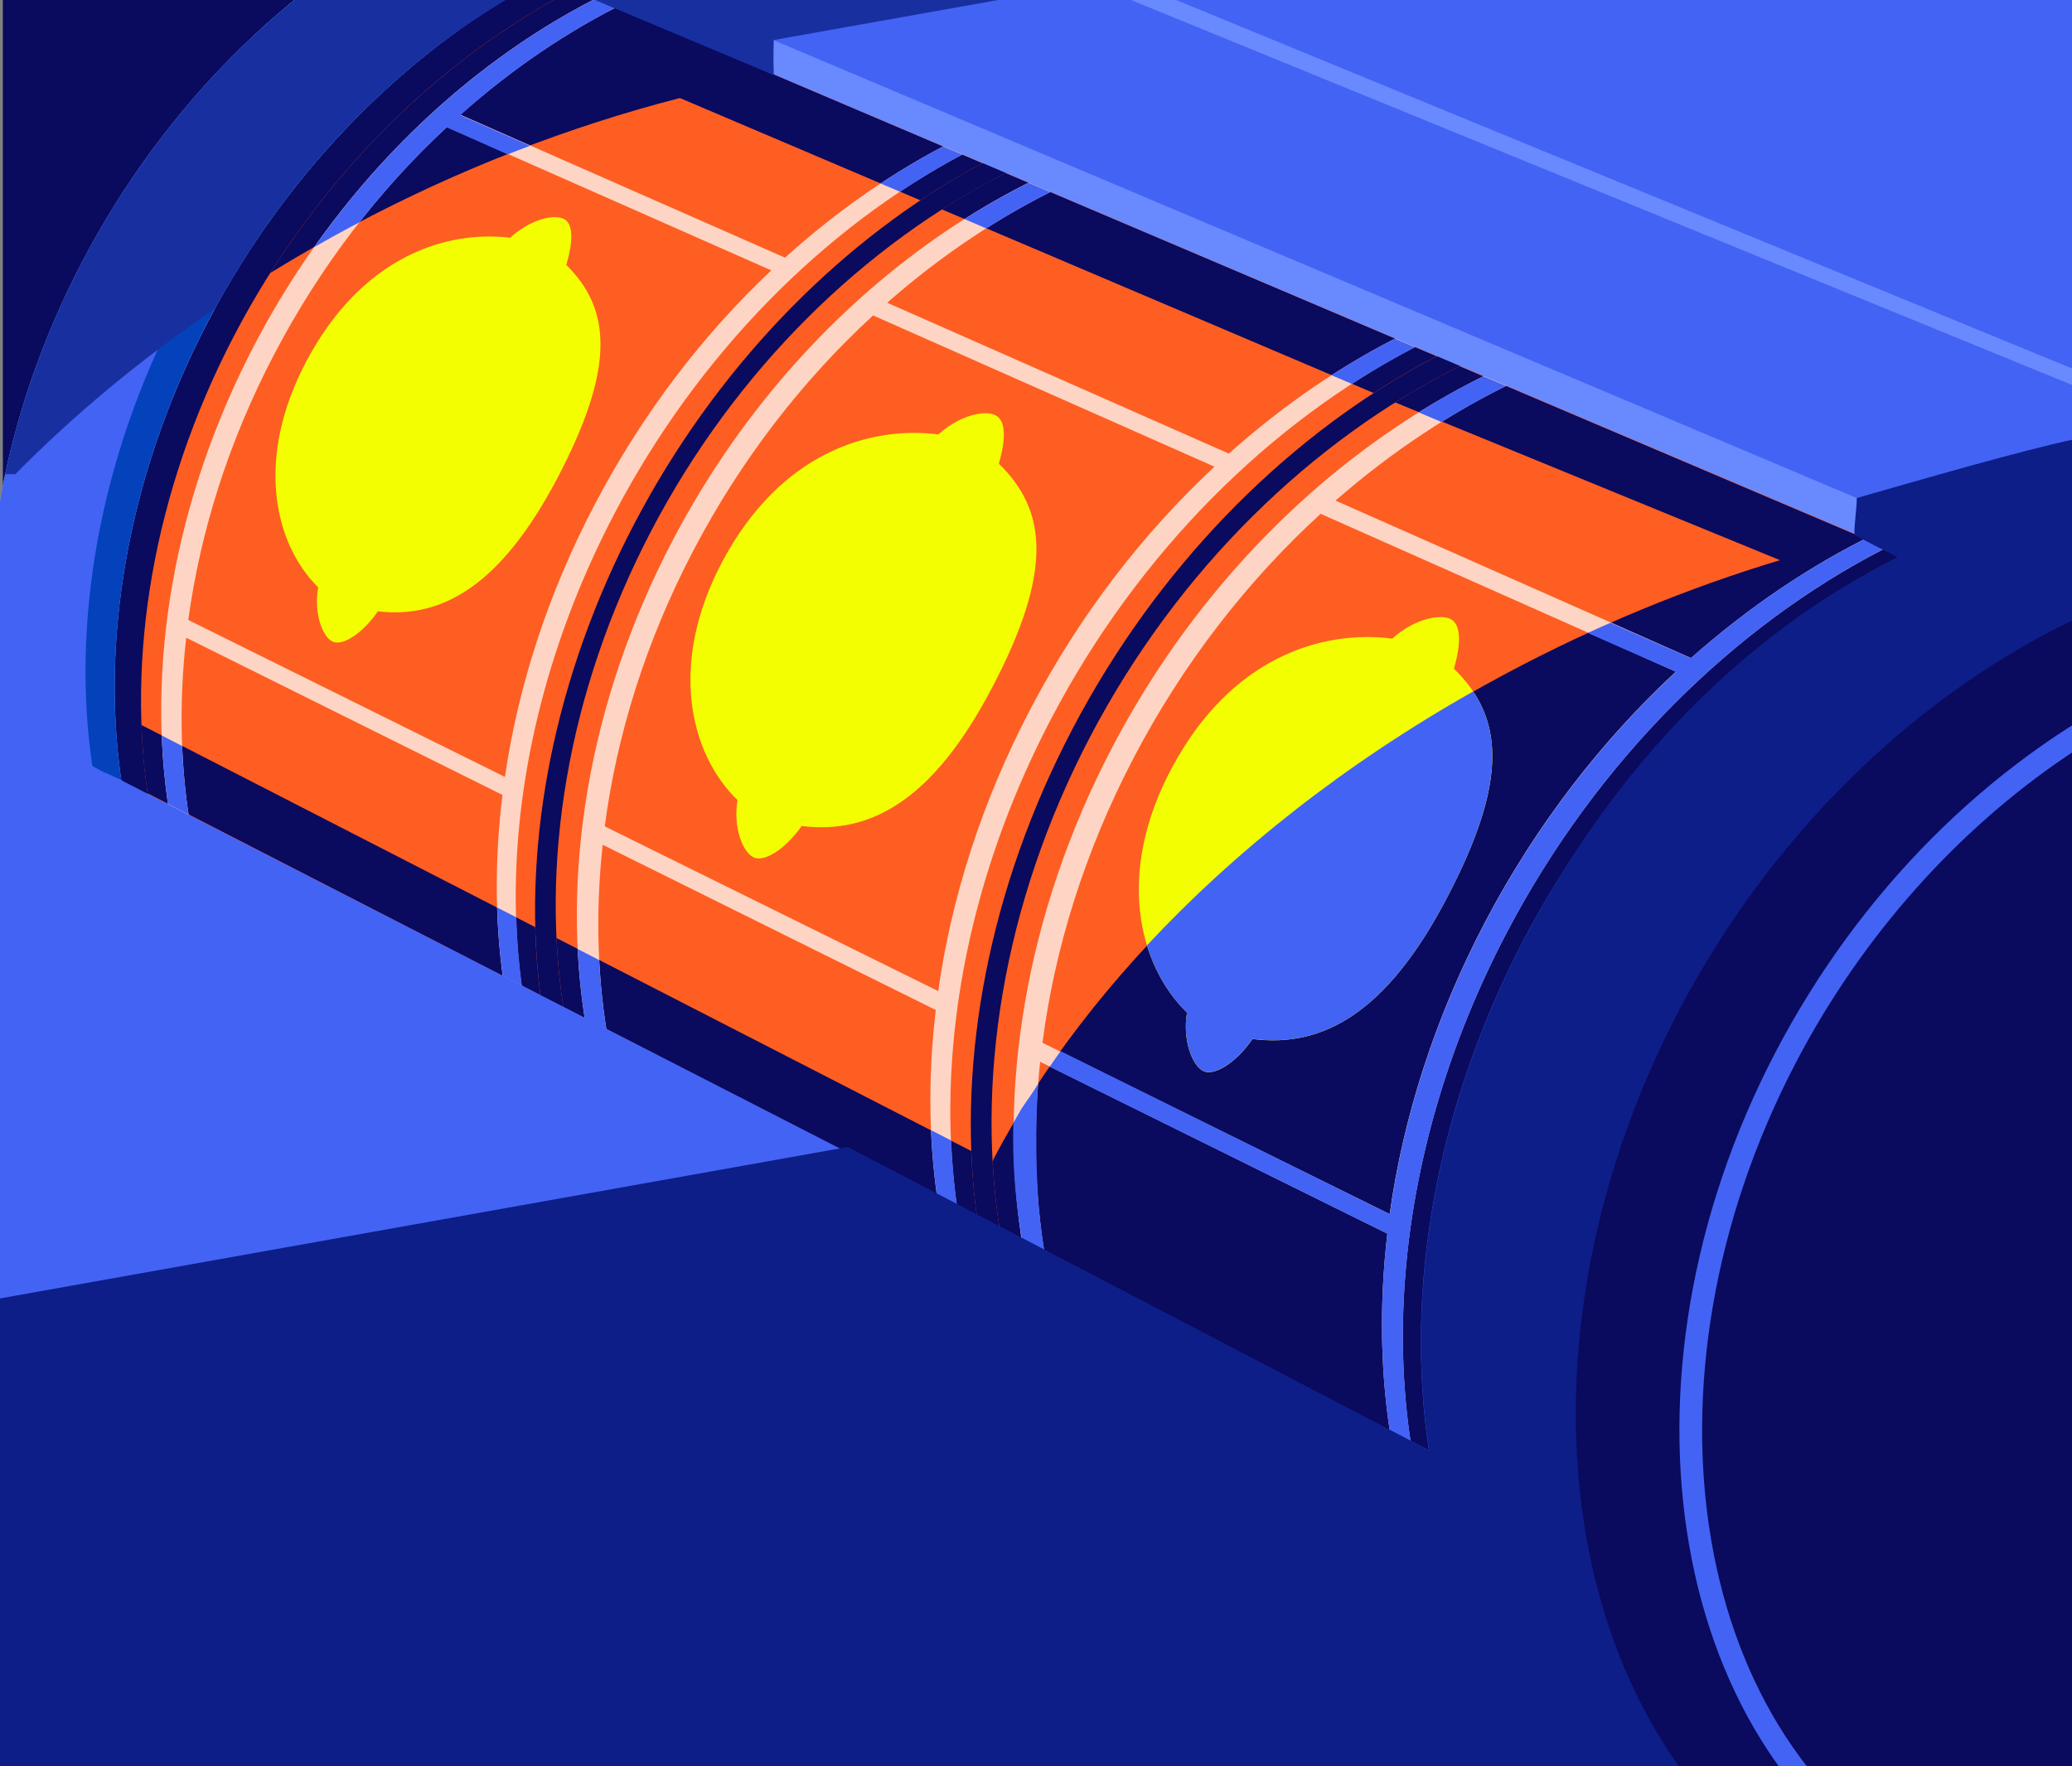 <?xml version="1.0" encoding="utf-8"?>
<!-- Generator: Adobe Illustrator 28.0.0, SVG Export Plug-In . SVG Version: 6.00 Build 0)  -->
<svg version="1.1" id="Layer_1" xmlns="http://www.w3.org/2000/svg" xmlns:xlink="http://www.w3.org/1999/xlink" x="0px" y="0px"
	 viewBox="0 0 1600 1364" style="enable-background:new 0 0 1600 1364;" xml:space="preserve">
<rect x="0" y="0" width="1600" height="1364" fill="#808080" stroke="none"/>
<style type="text/css">
	.st0{clip-path:url(#SVGID_00000173159406089443572340000009193474183326030520_);}
	.st1{fill:#0A0A5E;}
	.st2{fill:#85BFE8;}
	.st3{fill:#FE5E22;}
	.st4{fill:#FED5C4;}
	.st5{fill:#F3FF00;}
	.st6{fill:#4363F4;}
	.st7{fill:#0342BA;}
	.st8{fill:#6989FF;}
	.st9{fill:#0D1E88;}
	.st10{fill:#182FA0;}
</style>
<g id="Layer_1_00000177466636502697881800000009503277924975863999_">
	<g>
		<defs>
			<rect id="SVGID_1_" y="0" width="1600" height="1364"/>
		</defs>
		<clipPath id="SVGID_00000042718604968141958360000012791975261697167252_">
			<use xlink:href="#SVGID_1_"  style="overflow:visible;"/>
		</clipPath>
		<g style="clip-path:url(#SVGID_00000042718604968141958360000012791975261697167252_);">
			<polygon class="st1" points="1612.6,1387.3 2.2,1345.1 2.2,-50.5 1593.6,-50.5 			"/>
			<path class="st2" d="M372.5,347.7C497.7,108.6,742-28.8,931,27.7c0.4-0.1,0.7-0.1,1.1-0.2C880.4,6.4,694.6-70.4,638.9-93.2
				C447.1-171.5,189.4-39.1,63.2,202.7c-126.3,242-81.9,516.6,99.4,613.2c50.4,26.8,217.6,115.5,277.2,146
				C278.8,854.1,247.2,586.9,372.5,347.7L372.5,347.7z"/>
			<path class="st1" d="M469.7,393.7c125.2-239.1,369.6-376.5,558.5-320c0.4-0.1,0.7-0.2,1.1-0.2C977.6,52.4,791.8-24.3,736.1-47.1
				C544.3-125.4,286.6,7,160.4,248.8c-126.3,242-81.9,516.6,99.4,613.2c50.4,26.8,217.6,115.5,277.2,146
				C376,900.2,344.4,632.9,469.7,393.7L469.7,393.7z"/>
			<path class="st3" d="M828.3,562.7c129.8-247.5,385.2-388.4,583.7-328.2c0.4-0.1,0.8-0.1,1.2-0.2
				c-54.3-22.4-249.6-103.6-308.2-127.7c-201.6-83-471.2,52.8-602.2,303.5c-131.1,250.9-82.6,536.4,108.5,637.5
				c53.1,28.1,229.4,121.1,292.2,153C733.5,1087.9,698.4,810.3,828.3,562.7L828.3,562.7z"/>
			<path class="st3" d="M490,404.1C615.3,165,859.6,27.6,1048.5,84.1c0.4-0.1,0.7-0.2,1.1-0.2C998,62.8,812.2-13.9,756.5-36.7
				C564.7-115.1,307,17.3,180.8,259.2c-126.3,242-81.9,516.6,99.4,613.2c50.4,26.8,217.6,115.5,277.2,146
				C396.4,910.5,364.8,643.3,490,404.1L490,404.1z"/>
			<path class="st3" d="M1180.8,727.9C1315.3,472,1580.5,327,1787,390.3c0.4-0.1,0.8-0.2,1.2-0.2
				c-56.5-23.4-259.7-108.4-320.7-133.6c-209.8-86.8-489.8,53.1-625.7,312.5c-136,259.7-84.9,555.5,114.3,660.4
				c55.3,29.2,239.1,125.7,304.6,158.8C1083.5,1271.3,1046.2,984,1180.8,727.9L1180.8,727.9z"/>
			<path class="st1" d="M1464.8,397.4c0,10.2,0,20.4,0.4,29.2l-338.1-143.8c-16.8,8.4-33.4,17.7-49.7,28l297.1,121.8
				c-70.7,21.3-141.8,50.4-211.2,87.4c-184.4,98.4-322.1,234.3-396,374.9l-0.8,2.5c8,145.5,73.8,271.1,189.6,332.1
				c55.3,29.2,239.1,125.7,304.6,158.8c-177.2-116.9-214.4-404.2-79.9-660.3C1315.3,472,1580.5,327,1787,390.3
				c0.4-0.1,0.8-0.2,1.2-0.2c-12.8-5.3-33.1-13.8-57.6-24c-28.9-11.4-47.4-18.1-48.6-18.9C1676.5,343.9,1553.5,366.7,1464.8,397.4
				L1464.8,397.4z"/>
			<path class="st4" d="M1141.9,1267.8l0.7-1.4l-2.2-1.1c-81-142.1-78.2-352.2,23.2-545.3c140.1-266.8,423.3-412.8,633-326.7
				c-6.2-2.6-11.7-4.9-16.4-6.8c-50.9-21-106.2-28-162.9-22.9l-277.8-116c56.1-4.5,111,2.7,161.7,23.5c-6.2-2.6-11.7-4.9-16.4-6.8
				c-50.9-21-106.1-28.4-162.4-23.9l-1.2-0.5l-0.3,0.6C1146,254.1,961.6,381,858.9,577.1c-136.1,259.8-85,555.7,114.2,660.7
				c4.5,2.4,9.9,5.2,16,8.4c-49.7-26.3-90-64.8-120.3-111.9l264.8,138.4c30,47.8,70.2,86.8,120.1,113.1c4.5,2.4,9.9,5.2,15.9,8.4
				C1215.3,1365.4,1172.6,1321.6,1141.9,1267.8L1141.9,1267.8z M1320,249.5l277.7,116.2c-100.4,13.5-203.4,64-291.9,142.5
				l-274.5-121.6C1118.4,310.5,1220.3,261.9,1320,249.5L1320,249.5z M875.6,584.9c38.4-73.3,88-136.7,144.2-188.1l274.3,121.9
				c-57.1,53-107.8,118.1-147.3,193.3c-39.1,74.5-63.3,151.3-73.7,225.6L805,805.3C814.4,732.5,837.6,657.5,875.6,584.9L875.6,584.9
				z M859.8,1118.9l-0.2,0.4c-48.5-82.6-68.3-188.2-56.4-299.3l268.1,132.7c-13.2,113.2,5.3,220.4,52.8,304L859.8,1118.9
				L859.8,1118.9z"/>
			<g>
				<path class="st1" d="M750,888.9L429.7,724.4c0.9,18.1,2.6,35.9,5.3,53.3L754.7,942C752.3,924.7,750.7,906.9,750,888.9L750,888.9
					z"/>
				<path class="st1" d="M776.5,133.6c-16.7,8.4-33.1,17.8-49.2,28.1l333.4,141.8c16-10.4,32.2-19.9,48.6-28.4L776.5,133.6
					L776.5,133.6z"/>
				<path class="st1" d="M755.9,949.7c-71.1,11.9-172.5,28.7-172.5,28.7l-0.5,52.2c9.1,6.1,18.5,11.8,28.3,17
					c53.1,28.1,229.4,121.1,292.2,153C822.8,1147.1,772.6,1056.6,755.9,949.7L755.9,949.7z"/>
				<path class="st1" d="M109.2,559.9c0.7,18,2.2,35.6,4.8,52.8l303.3,155.9c-2.2-17.2-3.6-34.7-4-52.6L109.2,559.9L109.2,559.9z"/>
				<path class="st1" d="M525,75.7l185.7,79c15.7-10.5,31.7-20.1,47.9-28.7L597.9,57.6c-0.6-13-0.6-28.8-0.6-28.8S793.8-5.5,816.7-7
					c0,0,0-2,0-5c-25.2-10.4-46.6-19.2-60.2-24.7C577.9-109.7,342.2,0.1,208.7,210.8c20.2-12.4,41-24.4,62.5-35.9
					C354.5,130.4,440.4,97.5,525,75.7L525,75.7z"/>
			</g>
			<path class="st4" d="M790.3,1082.9l-2.1-1.1c-77.5-137.2-74.3-340.2,23.6-526.9c135.2-257.9,407.9-399.9,609.5-317.5
				c-6-2.5-11.3-4.6-15.8-6.5c-48.9-20.1-102.2-26.7-156.7-21.5l-267-110.9c53.9-4.6,106.8,2.2,155.5,22.1c-6-2.5-11.3-4.7-15.8-6.5
				c-48.9-20.1-102-27-156.2-22.4l-1.1-0.5l-0.3,0.6c-168.2,13.7-345.7,136.6-444.7,326C388,668.8,436.5,954.3,627.6,1055.5
				c4.3,2.3,9.5,5,15.3,8.1c-47.7-25.3-86.3-62.5-115.3-107.9l254,133.3c28.7,46.1,67.2,83.8,115,109.1c4.3,2.3,9.5,5,15.3,8.1
				c-52.1-27.7-93-69.9-122.3-121.9L790.3,1082.9L790.3,1082.9z M963,100.6l266.9,111.1c-96.6,13.4-195.8,62.5-281,138.6
				L685.1,233.8C769,160,867.1,112.8,963,100.6L963,100.6z M535.3,425.4c37-70.8,84.8-132.1,138.9-181.8l263.6,116.8
				c-55,51.3-103.9,114.3-142,187c-37.8,72-61.2,146.2-71.3,218L467,638.2C476.2,567.9,498.6,495.5,535.3,425.4L535.3,425.4z
				 M519.1,940.9l-0.2,0.4c-46.4-79.7-65.2-181.6-53.5-288.9L722.6,780c-13,109.3,4.6,212.9,50,293.7L519.1,940.9L519.1,940.9z"/>
			<path class="st4" d="M450.6,905.4l-2-1c-72.9-131.8-68.6-327.3,25.8-507.6C604.8,147.8,865.6,9.3,1057.3,87
				c-5.7-2.3-10.7-4.4-15-6.1C995.8,61.9,945,56,893,61.3L639.1-43.4c51.5-4.8,101.8,1.3,148.1,20.1c-5.7-2.3-10.7-4.4-15-6.1
				c-46.5-19-97.1-25.2-148.8-20.4l-1.1-0.4l-0.3,0.6C461.6-35.4,291.8,83.9,196.4,266.5c-126.3,242-81.9,516.7,99.4,613.2
				c4.1,2.2,9,4.8,14.5,7.7c-45.2-24.2-81.7-59.8-109.1-103.4l241,127.2c27,44.3,63.4,80.4,108.8,104.6c4.1,2.2,9,4.8,14.5,7.7
				c-49.4-26.4-88.1-66.9-115.7-116.8L450.6,905.4L450.6,905.4z M621.1-41.3l253.8,105c-92.2,13.6-187,61.5-268.7,135.3L355.5,88.6
				C435.8,17.1,529.6-28.9,621.1-41.3z M211.7,273.7c35.7-68.3,81.5-127.5,133.4-175.6l250.5,110.7
				c-52.8,49.7-99.6,110.7-136.4,180.9C422.7,459.2,400,530.8,389.9,600L145.4,478.8C154.6,411.1,176.3,341.3,211.7,273.7
				L211.7,273.7z M193.2,769.9l-0.2,0.4c-43.7-76.5-60.9-174.5-49.2-277.8L388,613.9c-13,105.4,3,205,45.7,282.6L193.2,769.9
				L193.2,769.9z"/>
			<path class="st5" d="M765.6,532c47.8-90.7,42.9-137.8,5.7-173.9c5.4-18.2,5.7-33.5-2.7-37.5c-8.4-4-27.5,0-44,14.9
				c-53.5-6.8-122,14.4-166.6,97.8c-42,78.7-25.7,148.5,11.5,184.6c-3.5,21,4,40.2,12.4,44.2s24.9-6.6,37.1-24.2
				C672.7,644.6,720.6,617.4,765.6,532L765.6,532z"/>
			<path class="st5" d="M1116.9,694.2c48.8-92.7,43.9-140.8,5.8-177.8c5.5-18.6,5.8-34.3-2.7-38.4c-8.5-4-28.1,0-44.9,15.2
				c-54.7-7-124.8,14.7-170.3,100c-43,80.4-26.2,151.8,11.8,188.8c-3.6,21.5,4.1,41.1,12.7,45.2c8.5,4,25.5-6.7,37.9-24.8
				C1022,809.4,1071,781.6,1116.9,694.2L1116.9,694.2z"/>
			<path class="st6" d="M1116.9,694.2c41.4-78.7,44.1-125.3,20.7-160.2c-99.4,56.2-184.3,123.5-251.9,196.1
				c6.4,20.9,17.3,38.6,30.9,51.8c-3.6,21.5,4.1,41.1,12.7,45.2c8.5,4,25.5-6.7,37.9-24.8C1022,809.4,1071,781.6,1116.9,694.2
				L1116.9,694.2z"/>
			<path class="st5" d="M430,370c45.7-86.7,41.7-131.4,7.3-165.4c5.2-17.3,5.7-32-2-35.6c-7.8-3.7-25.8,0.3-41.3,14.6
				c-50-6-114.4,14.9-157,94.6c-40.2,75.2-25.7,141.4,8.7,175.4c-3.5,20,3.3,38.2,11.1,41.9c7.8,3.7,23.4-6.5,35-23.4
				C341.8,478,386.9,451.6,430,370L430,370z"/>
			<path class="st6" d="M1827,399.5c-69.3-28.6-146-33.4-222.9-17.9L1641-71.2L658.7-85c-7.7-3.2-14.4-5.9-19.9-8.1
				c-79.7-32.5-170.7-28.7-259,4.2l-52.6-0.7l-4.8,26.5C219.9-9.3,125.5,83.3,63.2,202.7C2.2,319.6-19,444.2-4.1,552.5l-12.6-6.5
				l-7.5,810.8l1268.8,59.9l-4.2-40c16.6,13.5,34.7,25.5,54.1,35.7c57.4,30.3,248.1,130.4,316.1,164.9
				c-183.8-121.4-222.1-420.3-82-686.9c140.1-266.5,415.7-417.6,630-352.1c0.4-0.1,0.8-0.2,1.2-0.2
				C2101.2,513.8,1890.3,425.6,1827,399.5L1827,399.5z M1176.7,725.5c-69,131.8-91.9,272.3-73.3,394.5L93.7,602.6
				c-15.9-109.3,5-235.5,66.7-353.9c63-120.8,158.9-214.3,263-267.9l1050.2,446.3C1355.8,486.2,1247.5,590.3,1176.7,725.5z"/>
			<g>
				<path class="st6" d="M1163,298l-17.5-7.4c-16.9,8.3-33.6,17.6-49.9,27.9l17.5,7.4C1129.4,315.7,1146.1,306.4,1163,298L1163,298z
					"/>
				<path class="st6" d="M1390.9,444.1c0,0-4.2,2.3-7.5,4.8c-26.8,17.5-52.8,37.3-77.7,59.4l-62.1-27.3c-5.8,2.5-11.7,5.1-17.5,7.8
					l68.1,30c-57.1,53-107.8,118.1-147.3,193.3c-39.1,74.5-63.3,151.3-73.7,225.6L819,811.8c-2.8,3.8-5.7,8.1-8.4,12l260.7,128.9
					c-13.2,113.2,5.3,220.4,52.8,304l-264.3-137.8l-0.2,0.4c-24.9-42.5-48-106.8-56-173.2c-4.3-35.2-3.9-79.6-2-109.1
					c-4.5,7.7-7.8,11.7-12.8,19.2l-6.3,11c-4.1,156.4,75,309.5,190.7,370.4c4.5,2.4,9.9,5.2,16,8.4c-49.7-26.3-90-64.8-120.3-111.9
					l264.8,138.4c30,47.8,70.2,86.8,120.1,113.1c4.5,2.4,9.9,5.2,15.9,8.4c-54.3-28.7-97-72.5-127.7-126.3l0.7-1.4l-2.2-1.1
					c-81-142.1-78.2-352.2,23.2-545.3c70.6-134.4,177.5-238.1,293-297l-16.3-6.9C1423.7,424.5,1407.2,433.8,1390.9,444.1
					L1390.9,444.1z"/>
				<path class="st6" d="M1780.3,386.4c-50.9-21-106.2-28-162.9-22.9l-10.6-4.4c-5.3,1.1-10.8,2.3-16.4,3.6l7.3,3.1
					c-44.3,6-89,19.1-132.8,38.6c0,4.9,0.1,9.8,0.1,14.4c111.4-54.5,230.2-67.2,331.7-25.5C1790.5,390.6,1784.9,388.3,1780.3,386.4
					L1780.3,386.4z"/>
				<path class="st6" d="M124.9,568c0.7,18,2.3,35.6,4.8,52.9l15.9,8.2c-2.6-17.3-4.2-35-5-53L124.9,568z"/>
				<path class="st6" d="M621.1-41.3L734.3,5.5c5.7-0.9,11.2-1.8,16.6-2.7L639-43.4c51.5-4.8,101.8,1.3,148.1,20.1
					c-5.7-2.3-10.7-4.4-15-6.1c-46.5-19-97.1-25.2-148.8-20.4l-1.1-0.4l-0.3,0.6c-137,12.2-280.7,101-379.2,240.4
					c9.3-5.3,18.7-10.6,28.3-15.7c2.1-1.1,4.2-2.2,6.4-3.3c21-26.7,43.6-51.3,67.5-73.5l47.2,20.9c5.7-2.3,11.4-4.5,17.2-6.6
					l-53.9-23.7C435.8,17.1,529.6-28.9,621.1-41.3z"/>
				<path class="st6" d="M728.2,113.1c-16.3,8.6-32.4,18.1-48.2,28.6l15,6.4c15.8-10.5,31.8-20.1,48-28.7L728.2,113.1L728.2,113.1z"
					/>
				<path class="st6" d="M383.9,700.9c0.5,18,2,35.6,4.4,52.8l14.7,7.5c-2.3-17.2-3.8-34.8-4.3-52.8L383.9,700.9L383.9,700.9z"/>
				<path class="st6" d="M723.9,926.2l15.5,7.9c-2.5-17.4-4.2-35.2-4.9-53.3l-15.5-8C719.7,891,721.4,908.8,723.9,926.2L723.9,926.2
					z"/>
				<path class="st6" d="M446.1,732.9c0.9,18.1,2.7,36,5.4,53.4l16.7,8.6c-2.8-17.5-4.6-35.3-5.6-53.5L446.1,732.9z"/>
				<path class="st6" d="M761.6,176.4c16.2-10.3,32.7-19.7,49.5-28.1l-16.8-7.1c-16.7,8.4-33.3,17.7-49.5,28L761.6,176.4
					L761.6,176.4z"/>
				<path class="st6" d="M583,1026.6c13.9,10.8,28.7,20.5,44.6,28.9c4.3,2.3,9.5,5,15.3,8.1c-21.9-11.6-41.9-25.8-59.9-42.1
					L583,1026.6L583,1026.6z"/>
				<path class="st6" d="M1028.2,289.8l15.8,6.7c16-10.4,32.2-19.9,48.7-28.4l-15.6-6.6C1060.6,270,1044.3,279.5,1028.2,289.8
					L1028.2,289.8z"/>
			</g>
			<path class="st7" d="M399.6-30.3C296,23.4,200.7,116.6,137.9,236.9C76,355.6,55.1,482.1,71.3,591.6l9.3,5
				c-0.1-0.7,11.5,5.5,11.4,4.8l1.6,1.2c-15.9-109.3,5-235.5,66.7-353.9C223.4,128,319.3,34.5,423.4-19.1c0,0-10.8-5.6-10.6-5.7
				L399.6-30.3z"/>
			<polygon class="st8" points="1593.6,452.2 330.7,-81.7 280.4,-77.4 1595.5,481.6 			"/>
			<polygon class="st8" points="1857,402.4 587.1,-117.1 658.5,-102.7 1981,441.3 			"/>
			<g>
				<path class="st9" d="M-84.8,1017.9l61.8,201.6c1.3,0.8-10.3,145-8.8,145.9c100.9,61.7,281.9-27.4,476.4,13.6l800,37.8l-4.2-40
					c16.6,13.5,34.7,25.5,54.1,35.7c17,9,45.7,24.1,79.4,41.8c41.8-3,81.6-7.1,119-12.6c-73.7-147.3-66-357.8,35.7-551.3
					C1644.2,670.3,1852.3,529,2042,523.3c-80.1-57.6-195.7-109.8-274.1-142.1c-52.7-11.4-108.2-10.8-163.8,0.5l-1.7-42.6
					c-42.7,9.1-118.5,31.2-168.6,45.5c0,9.1-2.1,20.5-1.8,28.6l33.2,17.1c-117.8,59-217.6,160-288.4,295.2
					c-69,131.8-91.9,272.3-73.3,394.5L654.7,885.8L-84.8,1017.9z"/>
				<path class="st10" d="M165.9,238.5c63-115.8,153.2-203,254.3-255L597.5,58c-0.5-12.4,0-27.1,0-27.1l517.2-92.2l-791.3-7.1
					l-0.9,5.2C219.9-9.3,125.5,83.3,63.2,202.7C35.2,256.4,15.6,311.6,4,366.2h7.8C56.6,320.8,108.2,277.7,165.9,238.5L165.9,238.5z
					"/>
			</g>
			<path class="st1" d="M1648.2,945.7c140.1-266.5,415.7-417.6,630-352.1c0.4-0.1,0.8-0.2,1.2-0.2
				c-58.6-24.3-269.5-112.4-332.8-138.6c-217.7-90-508.8,55.8-650.3,326c-141.6,270.4-88.9,578.1,117.8,687
				c57.4,30.3,248.1,130.4,316.1,164.9C1546.4,1511.2,1508.1,1212.3,1648.2,945.7L1648.2,945.7z"/>
			<path class="st6" d="M1777.8,1614.4c-65.1-33-251-130.7-293.5-153.1c-195.7-103.2-246.4-394.4-113-649.2
				c64.3-122.9,163.5-222.5,279.1-280.4c116.4-58.3,235.6-67.6,335.8-26.2c30.3,12.5,97.4,40.5,162.3,67.6
				c61.9,25.8,120.3,50.2,146.6,61.1l27,11.2l-32.1,5.8l-2.1-0.7c-94.2-28.8-204.7-12.1-311.2,47.1
				c-107.8,59.9-201.2,157.7-263.1,275.4l0,0c-61.9,117.8-88.1,247.2-73.8,364.4c14.1,115.8,66.3,208.9,147,262.2L1777.8,1614.4
				L1777.8,1614.4z M1855,497.4c-173.5,0-364.5,125.2-467.9,322.6c-129.1,246.5-81.7,527.4,105.6,626.2
				c32,16.9,145.1,76.3,226.8,118.8c-52.3-56.8-86.1-134.5-97.2-225.4c-14.7-120.6,12.2-253.5,75.6-374.3l0,0
				c63.4-120.7,159.3-221,270-282.5c83.3-46.3,169.3-67.5,248.8-62.4c-22.9-9.6-48.8-20.3-75.2-31.4c-64.9-27-131.9-55-162.2-67.6
				C1940,505.1,1898,497.4,1855,497.4L1855,497.4z"/>
		</g>
	</g>
</g>
</svg>
